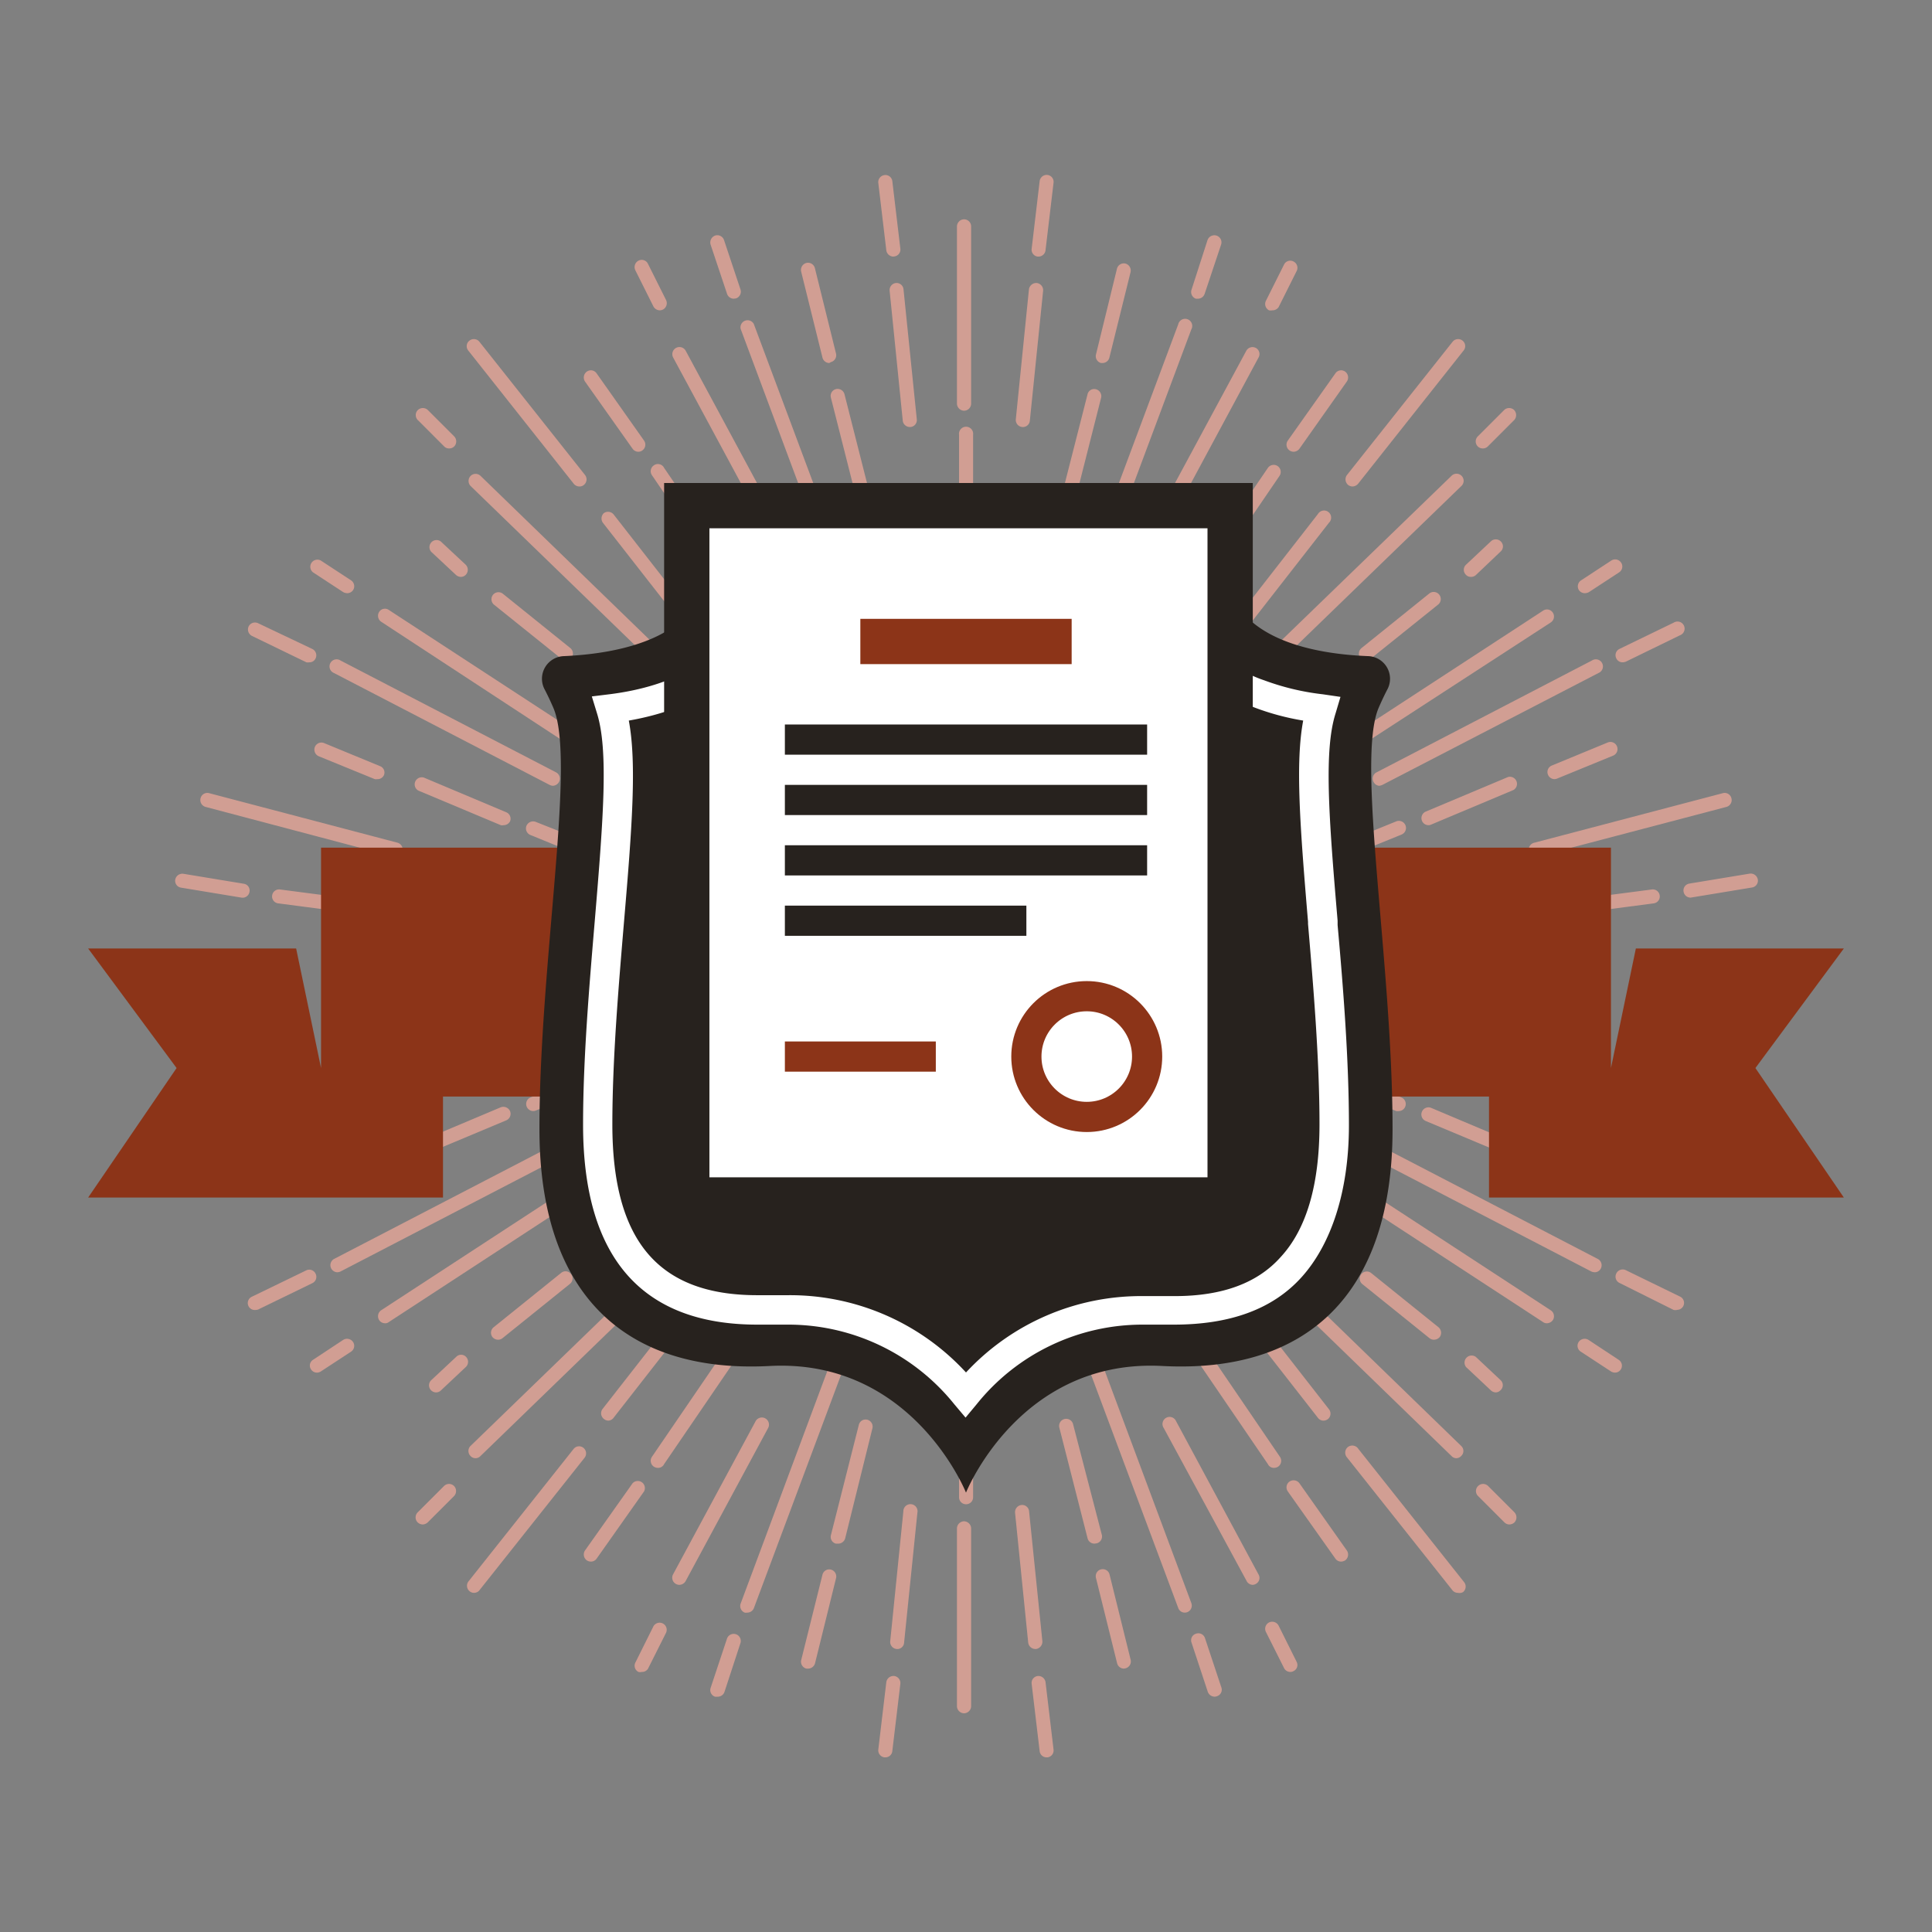 <svg xmlns="http://www.w3.org/2000/svg" viewBox="0 0 128 128"><rect x="0" y="0" width="128" height="128" fill="#808080" stroke="none"/><defs><style>.cls-1{fill:#d19e93;}.cls-2{fill:#8c3418;}.cls-3{fill:#27221e;}.cls-4,.cls-5{fill:#fff;}.cls-5{stroke:#27221e;stroke-width:3px;}.cls-5,.cls-6{stroke-miterlimit:10;}.cls-6{fill:none;stroke:#8c3418;stroke-width:2px;}</style></defs><g id="Лучшее"><g id="Большие_06-17_2" data-name="Большие (06-17)"><g id="_06-11-2" data-name="06-11"><g id="_11_-_Предоставляем_сертификаты-2" data-name="11 - Предоставляем сертификаты"><path class="cls-1" d="M29.77,61.33h-.05L18.43,59.85a.46.46,0,0,1-.4-.52.46.46,0,0,1,.52-.4L29.83,60.4a.47.47,0,0,1-.06.93Z"/><path class="cls-1" d="M16,59.47H16l-4-.66a.46.46,0,0,1-.39-.53.48.48,0,0,1,.54-.39l4,.66a.45.45,0,0,1,.38.53A.46.46,0,0,1,16,59.47Z"/><path class="cls-1" d="M37.06,59.47l-.12,0-8.61-2.29a.46.46,0,0,1-.33-.57.45.45,0,0,1,.57-.33l8.61,2.29a.46.46,0,0,1,.33.57A.47.47,0,0,1,37.06,59.47Z"/><path class="cls-1" d="M26.21,56.76l-.11,0L13.62,53.46a.47.47,0,0,1-.33-.58.46.46,0,0,1,.57-.33l12.47,3.28a.48.48,0,0,1,.34.57A.49.49,0,0,1,26.21,56.76Z"/><path class="cls-1" d="M38.8,56.74l-.18,0-3.48-1.42a.47.47,0,0,1-.26-.61.48.48,0,0,1,.61-.26L39,55.84a.47.47,0,0,1-.18.9Z"/><path class="cls-1" d="M33.35,54.67a.35.35,0,0,1-.17,0l-5.46-2.29a.47.47,0,0,1,.37-.86l5.44,2.29a.46.46,0,0,1,.26.61A.48.48,0,0,1,33.35,54.67Z"/><path class="cls-1" d="M25,51.62a.47.47,0,0,1-.17,0l-3.72-1.52a.48.48,0,0,1-.25-.61.47.47,0,0,1,.61-.26l3.71,1.53a.45.45,0,0,1,.25.61A.46.46,0,0,1,25,51.62Z"/><path class="cls-1" d="M36.63,52.06a.55.55,0,0,1-.22-.06L22.13,44.59a.47.47,0,1,1,.43-.83l14.28,7.41a.47.47,0,0,1,.2.63A.49.49,0,0,1,36.63,52.06Z"/><path class="cls-1" d="M20.49,43.88a.58.58,0,0,1-.19,0l-3.61-1.75a.48.48,0,0,1-.22-.62.47.47,0,0,1,.63-.22L20.7,43a.47.47,0,0,1,.21.62A.44.44,0,0,1,20.49,43.88Z"/><path class="cls-1" d="M41.86,52a.38.38,0,0,1-.25-.09L25.25,41.19a.48.48,0,0,1-.13-.65.45.45,0,0,1,.64-.13L42.11,51.08a.47.47,0,0,1,.13.66A.45.45,0,0,1,41.86,52Z"/><path class="cls-1" d="M23,39.3a.59.59,0,0,1-.26-.07l-2-1.31a.47.47,0,0,1,.52-.78l2,1.31a.47.47,0,0,1,.13.65A.47.47,0,0,1,23,39.3Z"/><path class="cls-1" d="M44.14,49.22a.45.45,0,0,1-.3-.11l-4.25-3.6a.48.48,0,0,1-.06-.66.47.47,0,0,1,.66-.05l4.26,3.6a.47.47,0,0,1-.31.82Z"/><path class="cls-1" d="M37.5,43.77a.39.39,0,0,1-.29-.11l-4.47-3.59a.47.47,0,0,1-.08-.66.47.47,0,0,1,.66-.07l4.47,3.6a.47.47,0,0,1-.29.83Z"/><path class="cls-1" d="M30.54,38.22a.49.49,0,0,1-.32-.12l-1.65-1.54a.47.47,0,0,1,.63-.69l1.66,1.55a.48.48,0,0,1,0,.66A.45.45,0,0,1,30.54,38.22Z"/><path class="cls-1" d="M45.68,46.07a.45.45,0,0,1-.32-.13L31.18,32.2a.48.48,0,0,1,0-.67.47.47,0,0,1,.66,0L46,45.26a.47.47,0,0,1-.33.81Z"/><path class="cls-1" d="M29.76,29.71a.44.44,0,0,1-.33-.13l-1.75-1.75a.47.47,0,0,1,0-.66.48.48,0,0,1,.67,0l1.74,1.74a.48.48,0,0,1,0,.67A.46.46,0,0,1,29.76,29.71Z"/><path class="cls-1" d="M38.39,32.23a.48.48,0,0,1-.37-.17l-7-8.84a.46.46,0,0,1,.08-.65.47.47,0,0,1,.66.07l7,8.83a.47.47,0,0,1-.08.66A.42.42,0,0,1,38.39,32.23Z"/><path class="cls-1" d="M46.12,42.26a.45.45,0,0,1-.36-.18l-5.82-7.45A.49.49,0,0,1,40,34a.48.48,0,0,1,.66.09l5.81,7.45a.46.46,0,0,1-.08.65A.51.51,0,0,1,46.12,42.26Z"/><path class="cls-1" d="M51.45,43.23a.46.46,0,0,1-.39-.21L43.19,31.48a.47.47,0,0,1,.13-.65A.46.46,0,0,1,44,31l7.87,11.54a.48.48,0,0,1-.12.66A.5.5,0,0,1,51.45,43.23Z"/><path class="cls-1" d="M42.3,29.93a.47.47,0,0,1-.39-.2l-3.15-4.45a.48.48,0,0,1,.12-.66.46.46,0,0,1,.65.12l3.14,4.45a.47.47,0,0,1-.11.65A.45.45,0,0,1,42.3,29.93Z"/><path class="cls-1" d="M50.48,34.08a.47.47,0,0,1-.41-.24L44.6,23.69a.47.47,0,0,1,.83-.45L50.9,33.39a.46.46,0,0,1-.2.63A.4.4,0,0,1,50.48,34.08Z"/><path class="cls-1" d="M43.71,20.56a.49.49,0,0,1-.42-.26l-1.2-2.4a.48.48,0,0,1,.21-.63.46.46,0,0,1,.63.21l1.2,2.4a.48.48,0,0,1-.21.63A.54.54,0,0,1,43.71,20.56Z"/><path class="cls-1" d="M55.28,37.57a.46.46,0,0,1-.44-.31L49.07,21.79a.47.47,0,0,1,.87-.33l5.78,15.47a.48.48,0,0,1-.28.61A.41.41,0,0,1,55.28,37.57Z"/><path class="cls-1" d="M48.61,19.79a.47.47,0,0,1-.44-.32l-1.09-3.26a.49.49,0,0,1,.29-.6.47.47,0,0,1,.6.3l1.09,3.27a.47.47,0,0,1-.3.59Z"/><path class="cls-1" d="M59.08,40.94a.45.45,0,0,1-.45-.35l-1-3.93a.46.46,0,0,1,.34-.57.47.47,0,0,1,.56.34l1,3.93a.46.46,0,0,1-.34.56Z"/><path class="cls-1" d="M57.35,34a.46.46,0,0,1-.45-.35l-1.85-7.3a.46.46,0,0,1,.33-.57.47.47,0,0,1,.57.34l1.85,7.3a.47.47,0,0,1-.34.57Z"/><path class="cls-1" d="M54.94,24.05a.47.47,0,0,1-.45-.36L53.08,18a.48.48,0,0,1,.35-.58.47.47,0,0,1,.56.35l1.4,5.66a.47.47,0,0,1-.34.56Z"/><path class="cls-1" d="M60.27,28.29a.47.47,0,0,1-.46-.42l-.87-8.61a.47.47,0,0,1,.42-.51.46.46,0,0,1,.5.42l.88,8.61a.46.46,0,0,1-.41.51Z"/><path class="cls-1" d="M59.18,17a.48.48,0,0,1-.46-.42l-.53-4.46a.47.47,0,0,1,.41-.52.46.46,0,0,1,.52.41l.53,4.46a.46.46,0,0,1-.4.52Z"/><path class="cls-1" d="M98.22,61.33a.47.47,0,0,1-.06-.93l11.28-1.47a.46.46,0,0,1,.52.4.46.46,0,0,1-.4.52L98.28,61.33Z"/><path class="cls-1" d="M112,59.47a.47.47,0,0,1-.46-.4.46.46,0,0,1,.38-.53l4-.66a.48.48,0,0,1,.54.39.46.46,0,0,1-.39.53l-4,.66Z"/><path class="cls-1" d="M90.94,59.47a.46.46,0,0,1-.45-.35.45.45,0,0,1,.32-.57l8.61-2.29a.46.46,0,0,1,.58.33.48.48,0,0,1-.34.57l-8.61,2.29Z"/><path class="cls-1" d="M101.78,56.76a.47.47,0,0,1-.12-.93l12.48-3.28a.46.46,0,0,1,.57.33.47.47,0,0,1-.33.58L101.9,56.74Z"/><path class="cls-1" d="M89.19,56.74a.46.46,0,0,1-.43-.29.47.47,0,0,1,.25-.61l3.49-1.42a.47.47,0,0,1,.36.87l-3.49,1.42Z"/><path class="cls-1" d="M94.64,54.67a.46.46,0,0,1-.43-.29.47.47,0,0,1,.25-.61l5.45-2.29a.47.47,0,0,1,.36.86l-5.45,2.29A.39.39,0,0,1,94.64,54.67Z"/><path class="cls-1" d="M103,51.62a.47.47,0,0,1-.44-.29.46.46,0,0,1,.25-.61l3.71-1.53a.47.47,0,0,1,.61.26.47.47,0,0,1-.25.61l-3.71,1.52A.59.59,0,0,1,103,51.62Z"/><path class="cls-1" d="M91.37,52.06A.46.46,0,0,1,91,51.8a.46.46,0,0,1,.2-.63l14.27-7.41a.47.47,0,1,1,.43.83L91.59,52A.66.66,0,0,1,91.37,52.06Z"/><path class="cls-1" d="M107.5,43.88a.45.45,0,0,1-.42-.27.46.46,0,0,1,.22-.62l3.59-1.74a.47.47,0,1,1,.41.84l-3.59,1.75A.78.78,0,0,1,107.5,43.88Z"/><path class="cls-1" d="M86.14,52a.48.48,0,0,1-.26-.87l16.35-10.67a.46.46,0,0,1,.65.13.47.47,0,0,1-.14.65L86.39,51.86A.4.4,0,0,1,86.14,52Z"/><path class="cls-1" d="M105,39.3a.47.47,0,0,1-.39-.2.47.47,0,0,1,.14-.65l2-1.31a.47.47,0,0,1,.65.13.46.46,0,0,1-.13.65l-2,1.31A.59.59,0,0,1,105,39.3Z"/><path class="cls-1" d="M83.85,49.22a.46.46,0,0,1-.35-.17.45.45,0,0,1,0-.65l4.25-3.6a.47.47,0,0,1,.61.71l-4.26,3.6A.41.41,0,0,1,83.85,49.22Z"/><path class="cls-1" d="M90.5,43.77a.5.5,0,0,1-.37-.17.48.48,0,0,1,.07-.66l4.47-3.6a.47.47,0,1,1,.59.73l-4.47,3.59A.42.42,0,0,1,90.5,43.77Z"/><path class="cls-1" d="M97.46,38.22a.44.44,0,0,1-.34-.14.46.46,0,0,1,0-.66l1.65-1.55a.47.47,0,0,1,.66,0,.45.45,0,0,1,0,.66L97.78,38.1A.47.47,0,0,1,97.46,38.22Z"/><path class="cls-1" d="M82.31,46.07a.48.48,0,0,1-.34-.14.48.48,0,0,1,0-.67L96.17,31.52a.47.47,0,0,1,.66,0,.47.47,0,0,1,0,.67L82.63,45.94A.45.45,0,0,1,82.31,46.07Z"/><path class="cls-1" d="M98.24,29.71a.46.46,0,0,1-.33-.13.47.47,0,0,1,0-.67l1.74-1.74a.48.48,0,0,1,.67,0,.49.49,0,0,1,0,.66l-1.75,1.75A.46.46,0,0,1,98.24,29.71Z"/><path class="cls-1" d="M89.62,32.23a.47.47,0,0,1-.3-.1.48.48,0,0,1-.08-.66l7-8.83a.47.47,0,0,1,.66-.07.46.46,0,0,1,.07.65l-7,8.84A.51.51,0,0,1,89.62,32.23Z"/><path class="cls-1" d="M81.87,42.26a.48.48,0,0,1-.28-.1.45.45,0,0,1-.08-.65l5.81-7.46a.47.47,0,1,1,.73.58l-5.81,7.45A.51.51,0,0,1,81.87,42.26Z"/><path class="cls-1" d="M76.55,43.23a.53.53,0,0,1-.27-.08.48.48,0,0,1-.12-.66L84,31a.47.47,0,0,1,.65-.12.47.47,0,0,1,.12.65L76.94,43A.47.47,0,0,1,76.55,43.23Z"/><path class="cls-1" d="M85.7,29.93a.48.48,0,0,1-.27-.09.47.47,0,0,1-.11-.65l3.15-4.45a.46.46,0,0,1,.65-.12.48.48,0,0,1,.11.66l-3.14,4.45A.49.49,0,0,1,85.7,29.93Z"/><path class="cls-1" d="M77.51,34.08a.43.43,0,0,1-.22-.06.46.46,0,0,1-.19-.63l5.47-10.15a.47.47,0,0,1,.63-.19.46.46,0,0,1,.18.64L77.92,33.84A.46.46,0,0,1,77.51,34.08Z"/><path class="cls-1" d="M84.29,20.56a.54.54,0,0,1-.21,0,.47.47,0,0,1-.21-.63l1.2-2.4a.46.46,0,0,1,.62-.21.47.47,0,0,1,.22.63l-1.2,2.4A.49.49,0,0,1,84.29,20.56Z"/><path class="cls-1" d="M72.72,37.57a.51.51,0,0,1-.17,0,.47.47,0,0,1-.27-.61l5.78-15.47a.47.47,0,1,1,.87.33L73.16,37.26A.47.47,0,0,1,72.72,37.57Z"/><path class="cls-1" d="M79.38,19.79l-.15,0a.47.47,0,0,1-.29-.59L80,15.91a.48.48,0,0,1,.6-.3.47.47,0,0,1,.3.6l-1.09,3.26A.47.47,0,0,1,79.38,19.79Z"/><path class="cls-1" d="M68.92,40.94l-.12,0a.45.45,0,0,1-.33-.56l1-3.93a.46.46,0,0,1,.56-.34.47.47,0,0,1,.34.57l-1,3.93A.46.46,0,0,1,68.92,40.94Z"/><path class="cls-1" d="M70.65,34h-.12a.48.48,0,0,1-.34-.57l1.86-7.3a.45.45,0,0,1,.56-.34.47.47,0,0,1,.34.57l-1.85,7.3A.47.47,0,0,1,70.65,34Z"/><path class="cls-1" d="M73.06,24.05l-.12,0a.47.47,0,0,1-.33-.56L74,17.81a.47.47,0,0,1,.56-.35.48.48,0,0,1,.34.58l-1.4,5.65A.47.47,0,0,1,73.06,24.05Z"/><path class="cls-1" d="M67.72,28.29h0a.47.47,0,0,1-.42-.51l.87-8.61a.49.49,0,0,1,.52-.42.48.48,0,0,1,.42.51l-.88,8.61A.46.46,0,0,1,67.72,28.29Z"/><path class="cls-1" d="M68.81,17h-.06a.46.46,0,0,1-.4-.52L68.88,12a.47.47,0,0,1,.51-.41.46.46,0,0,1,.41.52l-.53,4.46A.47.47,0,0,1,68.81,17Z"/><path class="cls-1" d="M64.09,40.61a.46.46,0,0,1-.47-.46V35.46a.47.47,0,1,1,.93,0v4.69A.46.46,0,0,1,64.09,40.61Z"/><path class="cls-1" d="M64,34a.46.46,0,0,1-.46-.47V28.81a.47.47,0,1,1,.93,0v4.68A.46.46,0,0,1,64,34Z"/><path class="cls-1" d="M63.87,27.21a.48.48,0,0,1-.47-.47V15a.48.48,0,0,1,.47-.47.47.47,0,0,1,.47.47V26.74A.47.47,0,0,1,63.87,27.21Z"/><path class="cls-1" d="M35.32,73.61a.47.47,0,0,1-.18-.9l3.48-1.42a.48.48,0,0,1,.62.26.48.48,0,0,1-.26.61l-3.49,1.42A.51.51,0,0,1,35.32,73.61Z"/><path class="cls-1" d="M27.91,76.55a.47.47,0,0,1-.43-.28.46.46,0,0,1,.24-.61l5.46-2.3a.49.49,0,0,1,.61.25.47.47,0,0,1-.26.62l-5.44,2.28A.42.42,0,0,1,27.91,76.55Z"/><path class="cls-1" d="M21.26,78.84a.48.48,0,0,1-.44-.29.47.47,0,0,1,.25-.6l3.72-1.54a.46.46,0,0,1,.6.26.45.45,0,0,1-.25.61l-3.71,1.53Z"/><path class="cls-1" d="M22.35,84.29a.47.47,0,0,1-.22-.88L36.41,76a.47.47,0,0,1,.43.83L22.56,84.24A.54.54,0,0,1,22.35,84.29Z"/><path class="cls-1" d="M16.9,86.79a.46.46,0,0,1-.21-.88l3.61-1.75a.46.46,0,0,1,.61.23.46.46,0,0,1-.21.62l-3.6,1.75A.64.64,0,0,1,16.9,86.79Z"/><path class="cls-1" d="M25.5,87.67a.47.47,0,0,1-.38-.21.48.48,0,0,1,.13-.65L41.61,76.13a.46.46,0,0,1,.5.78L25.76,87.59A.38.38,0,0,1,25.5,87.67Z"/><path class="cls-1" d="M21,90.94a.46.46,0,0,1-.39-.21.45.45,0,0,1,.13-.64l2-1.32a.48.48,0,0,1,.65.14.46.46,0,0,1-.13.64l-2,1.31A.5.5,0,0,1,21,90.94Z"/><path class="cls-1" d="M39.89,83.31a.46.46,0,0,1-.36-.16.48.48,0,0,1,.06-.66l4.25-3.6a.47.47,0,0,1,.61.71l-4.26,3.6A.46.46,0,0,1,39.89,83.31Z"/><path class="cls-1" d="M33,88.76a.5.5,0,0,1-.37-.17.47.47,0,0,1,.08-.66l4.47-3.6a.45.45,0,0,1,.65.08.46.46,0,0,1-.07.65l-4.47,3.6A.46.46,0,0,1,33,88.76Z"/><path class="cls-1" d="M28.89,92.25a.47.47,0,0,1-.32-.81l1.65-1.54a.45.45,0,0,1,.66,0,.47.47,0,0,1,0,.65L29.2,92.13A.45.45,0,0,1,28.89,92.25Z"/><path class="cls-1" d="M31.5,96.61a.44.44,0,0,1-.33-.15.47.47,0,0,1,0-.66L45.36,82.06a.47.47,0,1,1,.65.67L31.83,96.47A.45.45,0,0,1,31.5,96.61Z"/><path class="cls-1" d="M28,101a.49.49,0,0,1-.33-.14.47.47,0,0,1,0-.66l1.75-1.75a.47.47,0,0,1,.66,0,.48.48,0,0,1,0,.67l-1.74,1.74A.51.51,0,0,1,28,101Z"/><path class="cls-1" d="M31.41,105.53a.45.45,0,0,1-.29-.1.47.47,0,0,1-.08-.66L38,96a.46.46,0,0,1,.65-.08.47.47,0,0,1,.08.66l-7,8.82A.47.47,0,0,1,31.41,105.53Z"/><path class="cls-1" d="M40.31,94.12A.46.46,0,0,1,40,94a.47.47,0,0,1-.08-.65l5.82-7.45a.46.46,0,0,1,.65-.08.47.47,0,0,1,.08.66l-5.81,7.44A.46.46,0,0,1,40.31,94.12Z"/><path class="cls-1" d="M43.58,97.25a.5.5,0,0,1-.26-.08.47.47,0,0,1-.13-.65L51.06,85a.47.47,0,0,1,.65-.13.48.48,0,0,1,.12.66L44,97A.44.44,0,0,1,43.58,97.25Z"/><path class="cls-1" d="M39.15,103.46a.5.5,0,0,1-.27-.08.48.48,0,0,1-.12-.66l3.15-4.45a.47.47,0,0,1,.76.54l-3.14,4.45A.46.46,0,0,1,39.15,103.46Z"/><path class="cls-1" d="M45,105a.49.49,0,0,1-.22-.06.47.47,0,0,1-.19-.63l5.47-10.15a.47.47,0,0,1,.83.45l-5.47,10.15A.49.49,0,0,1,45,105Z"/><path class="cls-1" d="M42.51,110.77a.41.41,0,0,1-.21,0,.46.46,0,0,1-.21-.61l1.2-2.41a.47.47,0,0,1,.84.42l-1.2,2.39A.47.47,0,0,1,42.51,110.77Z"/><path class="cls-1" d="M49.5,106.84a.45.45,0,0,1-.16,0,.47.47,0,0,1-.27-.6l5.77-15.48a.48.48,0,0,1,.6-.28.49.49,0,0,1,.28.61l-5.78,15.47A.47.47,0,0,1,49.5,106.84Z"/><path class="cls-1" d="M47.52,112.41a.44.44,0,0,1-.15,0,.46.46,0,0,1-.29-.58l1.09-3.28a.47.47,0,0,1,.89.3L48,112.09A.47.47,0,0,1,47.52,112.41Z"/><path class="cls-1" d="M58.09,91.92H58a.46.46,0,0,1-.34-.57l1-3.93a.47.47,0,1,1,.9.24l-1,3.92A.47.47,0,0,1,58.09,91.92Z"/><path class="cls-1" d="M55.5,102.27l-.12,0a.46.46,0,0,1-.33-.56l1.85-7.31a.46.46,0,0,1,.56-.34.47.47,0,0,1,.34.57L56,101.9A.48.48,0,0,1,55.5,102.27Z"/><path class="cls-1" d="M53.54,110.55l-.11,0a.47.47,0,0,1-.35-.56l1.41-5.66a.46.46,0,0,1,.56-.34.47.47,0,0,1,.34.57L54,110.19A.48.48,0,0,1,53.54,110.55Z"/><path class="cls-1" d="M59.4,109.25h0a.47.47,0,0,1-.42-.52l.87-8.6a.47.47,0,1,1,.93.09l-.88,8.6A.45.45,0,0,1,59.4,109.25Z"/><path class="cls-1" d="M58.66,116.43H58.6a.47.47,0,0,1-.41-.52l.53-4.46a.48.48,0,0,1,.53-.41.47.47,0,0,1,.4.52L59.12,116A.46.46,0,0,1,58.66,116.43Z"/><path class="cls-1" d="M92.68,73.61a.57.57,0,0,1-.18,0L89,72.16a.47.47,0,0,1,.36-.87l3.49,1.42a.47.47,0,0,1,.25.61A.46.46,0,0,1,92.68,73.61Z"/><path class="cls-1" d="M100.09,76.55a.39.39,0,0,1-.18,0l-5.45-2.28a.47.47,0,0,1,.36-.87l5.45,2.3a.46.46,0,0,1-.18.89Z"/><path class="cls-1" d="M106.74,78.84a.57.57,0,0,1-.18,0l-3.71-1.53a.46.46,0,0,1-.25-.61.48.48,0,0,1,.61-.26L106.92,78a.45.45,0,0,1,.25.6A.46.46,0,0,1,106.74,78.84Z"/><path class="cls-1" d="M105.65,84.29a.59.59,0,0,1-.22-.05L91.16,76.83a.46.46,0,0,1-.2-.63.47.47,0,0,1,.63-.2l14.27,7.41a.47.47,0,0,1,.2.63A.45.45,0,0,1,105.65,84.29Z"/><path class="cls-1" d="M111.1,86.79a.76.76,0,0,1-.21,0L107.3,85a.46.46,0,0,1-.22-.62.47.47,0,0,1,.63-.23l3.59,1.75a.46.46,0,0,1-.2.88Z"/><path class="cls-1" d="M102.48,87.67a.41.41,0,0,1-.25-.08L85.88,76.91a.48.48,0,0,1-.13-.65.47.47,0,0,1,.64-.13l16.35,10.68a.47.47,0,0,1,.14.65A.5.5,0,0,1,102.48,87.67Z"/><path class="cls-1" d="M107,90.94a.53.53,0,0,1-.27-.08l-2-1.31a.46.46,0,0,1-.14-.64.48.48,0,0,1,.65-.14l2,1.32a.46.46,0,0,1-.25.85Z"/><path class="cls-1" d="M88.1,83.31a.5.5,0,0,1-.3-.11l-4.25-3.6a.46.46,0,0,1,.6-.71l4.26,3.6a.48.48,0,0,1,0,.66A.46.46,0,0,1,88.1,83.31Z"/><path class="cls-1" d="M95,88.76a.46.46,0,0,1-.29-.1l-4.47-3.6a.47.47,0,0,1,.59-.73l4.47,3.6a.48.48,0,0,1,.08.66A.52.52,0,0,1,95,88.76Z"/><path class="cls-1" d="M99.11,92.25a.49.49,0,0,1-.32-.12l-1.65-1.55a.47.47,0,0,1,.64-.68l1.64,1.54a.45.45,0,0,1,0,.66A.46.46,0,0,1,99.11,92.25Z"/><path class="cls-1" d="M96.49,96.61a.43.43,0,0,1-.32-.14L82,82.73a.47.47,0,0,1,0-.66.46.46,0,0,1,.66,0L96.81,95.8a.45.45,0,0,1,0,.66A.45.45,0,0,1,96.49,96.61Z"/><path class="cls-1" d="M100,101a.47.47,0,0,1-.33-.14l-1.74-1.74a.46.46,0,0,1,0-.67.47.47,0,0,1,.66,0l1.75,1.75a.49.49,0,0,1,0,.66A.51.51,0,0,1,100,101Z"/><path class="cls-1" d="M96.59,105.53a.46.46,0,0,1-.37-.18l-7-8.82a.48.48,0,0,1,.08-.66A.48.48,0,0,1,90,96l7,8.82a.47.47,0,0,1-.07.66A.48.48,0,0,1,96.59,105.53Z"/><path class="cls-1" d="M87.69,94.12a.46.46,0,0,1-.37-.18L81.51,86.5a.46.46,0,0,1,.08-.66.46.46,0,0,1,.65.08l5.81,7.45A.47.47,0,0,1,88,94,.48.48,0,0,1,87.69,94.12Z"/><path class="cls-1" d="M84.41,97.25A.44.44,0,0,1,84,97L76.16,85.51a.47.47,0,1,1,.78-.53L84.8,96.52a.47.47,0,0,1-.12.65A.5.5,0,0,1,84.41,97.25Z"/><path class="cls-1" d="M88.85,103.46a.46.46,0,0,1-.38-.2l-3.15-4.45a.47.47,0,0,1,.11-.65.48.48,0,0,1,.66.11l3.14,4.45a.48.48,0,0,1-.11.66A.56.56,0,0,1,88.85,103.46Z"/><path class="cls-1" d="M83,105a.46.46,0,0,1-.4-.24L77.1,94.61a.47.47,0,1,1,.82-.45l5.46,10.15a.45.45,0,0,1-.18.63A.46.46,0,0,1,83,105Z"/><path class="cls-1" d="M85.49,110.77a.46.46,0,0,1-.42-.26l-1.2-2.39a.47.47,0,0,1,.21-.63.48.48,0,0,1,.63.21l1.2,2.41a.45.45,0,0,1-.22.61A.39.39,0,0,1,85.49,110.77Z"/><path class="cls-1" d="M78.49,106.84a.46.46,0,0,1-.43-.31L72.28,91.06a.48.48,0,0,1,.27-.61.49.49,0,0,1,.61.28l5.77,15.48a.47.47,0,0,1-.27.6A.51.51,0,0,1,78.49,106.84Z"/><path class="cls-1" d="M80.47,112.41a.49.49,0,0,1-.45-.32l-1.08-3.27a.45.45,0,0,1,.29-.58.46.46,0,0,1,.6.28l1.09,3.28a.45.45,0,0,1-.3.58A.37.37,0,0,1,80.47,112.41Z"/><path class="cls-1" d="M69.9,91.92a.46.46,0,0,1-.45-.35l-1-3.92a.47.47,0,0,1,.33-.58.48.48,0,0,1,.57.34l1,3.93a.47.47,0,0,1-.34.57Z"/><path class="cls-1" d="M72.5,102.27a.47.47,0,0,1-.45-.37l-1.86-7.29a.47.47,0,1,1,.91-.23L73,101.69a.47.47,0,0,1-.34.56Z"/><path class="cls-1" d="M74.46,110.55a.47.47,0,0,1-.45-.36l-1.4-5.65a.46.46,0,1,1,.9-.23l1.4,5.66a.47.47,0,0,1-.34.56Z"/><path class="cls-1" d="M68.59,109.25a.48.48,0,0,1-.47-.43l-.87-8.6a.48.48,0,0,1,.42-.51.46.46,0,0,1,.51.42l.88,8.6a.49.49,0,0,1-.42.52Z"/><path class="cls-1" d="M69.34,116.43a.46.46,0,0,1-.46-.41l-.53-4.46a.46.46,0,0,1,.4-.52.48.48,0,0,1,.52.41l.53,4.46a.46.46,0,0,1-.41.52Z"/><path class="cls-1" d="M64.09,93a.47.47,0,0,1-.47-.46V87.86a.47.47,0,1,1,.93,0v4.69A.47.47,0,0,1,64.09,93Z"/><path class="cls-1" d="M64,99.66a.46.46,0,0,1-.46-.47V94.51a.47.47,0,1,1,.93,0v4.68A.46.46,0,0,1,64,99.66Z"/><path class="cls-1" d="M63.87,113.51a.48.48,0,0,1-.47-.48V101.26a.48.48,0,0,1,.47-.47.48.48,0,0,1,.47.47V113A.48.48,0,0,1,63.87,113.51Z"/><polygon class="cls-2" points="122.16 62.84 108.38 62.84 106.73 70.76 106.73 56.16 21.27 56.16 21.27 70.76 19.62 62.84 5.84 62.84 11.7 70.76 5.84 79.34 29.35 79.34 29.35 72.65 98.65 72.65 98.65 79.34 122.16 79.34 116.3 70.76 122.16 62.84"/><path class="cls-3" d="M91.35,46.87c.2-.46.4-.88.59-1.24a1.5,1.5,0,0,0-1.31-2.16c-3.54-.14-9.44-1.12-9.44-6.16H46.81c0,5-5.9,6-9.44,6.16a1.5,1.5,0,0,0-1.31,2.16c.19.36.39.78.59,1.24,1.54,3.48-.91,16.88-.91,27.94S41.54,91,51,90.5s13,8.39,13,8.39S67.54,90,77,90.5s15.26-4.62,15.26-15.69S89.82,50.35,91.35,46.87Z"/><path class="cls-4" d="M88.62,61.29l0-.29c-.59-6.91-.91-11.27-.14-13.72l.33-1.11L87.65,46a16.52,16.52,0,0,1-3.9-.93,7.65,7.65,0,0,1-4.62-4.25l-.25-.62H49.12l-.24.63c-1.06,2.79-4.09,4.62-8.53,5.17l-1.14.14.34,1.11c.76,2.43.44,6.79-.14,13.7-.36,4.28-.78,9.13-.78,13.56,0,8.79,3.88,13.25,11.54,13.25h.68l.45,0,.92,0a14.11,14.11,0,0,1,11,5.27l.75.89.74-.89a14.08,14.08,0,0,1,11-5.27l.94,0,.45,0h.67c3.69,0,6.53-1,8.46-3.14S89.37,79,89.37,74.55C89.37,70.26,89,65.5,88.62,61.29ZM77.83,85.87l-.89,0h-.41l-.76,0A15.82,15.82,0,0,0,64,90.93a15.83,15.83,0,0,0-11.78-5.12c-.13,0-.41,0-.73,0h-.43l-.89,0c-6.55,0-9.6-3.6-9.6-11.32,0-4.29.41-9.1.77-13.39.54-6.32.85-10.54.32-13.36,4.3-.75,7.37-2.72,8.76-5.62H77.59a9.72,9.72,0,0,0,5.46,4.73,16.65,16.65,0,0,0,3.29.89c-.53,2.82-.21,7,.32,13.33v.14c.34,4,.76,8.89.76,13.28,0,4-.86,6.94-2.57,8.79C83.32,85,81,85.87,77.83,85.87Z"/><rect class="cls-5" x="45.5" y="33.5" width="36" height="46"/><rect class="cls-2" x="57" y="41" width="14" height="3"/><rect class="cls-3" x="52" y="48" width="24" height="2"/><rect class="cls-3" x="52" y="52" width="24" height="2"/><rect class="cls-3" x="52" y="56" width="24" height="2"/><rect class="cls-3" x="52" y="60" width="16" height="2"/><rect class="cls-2" x="52" y="69" width="10" height="2"/><circle class="cls-6" cx="72" cy="70" r="4"/></g></g></g></g></svg>